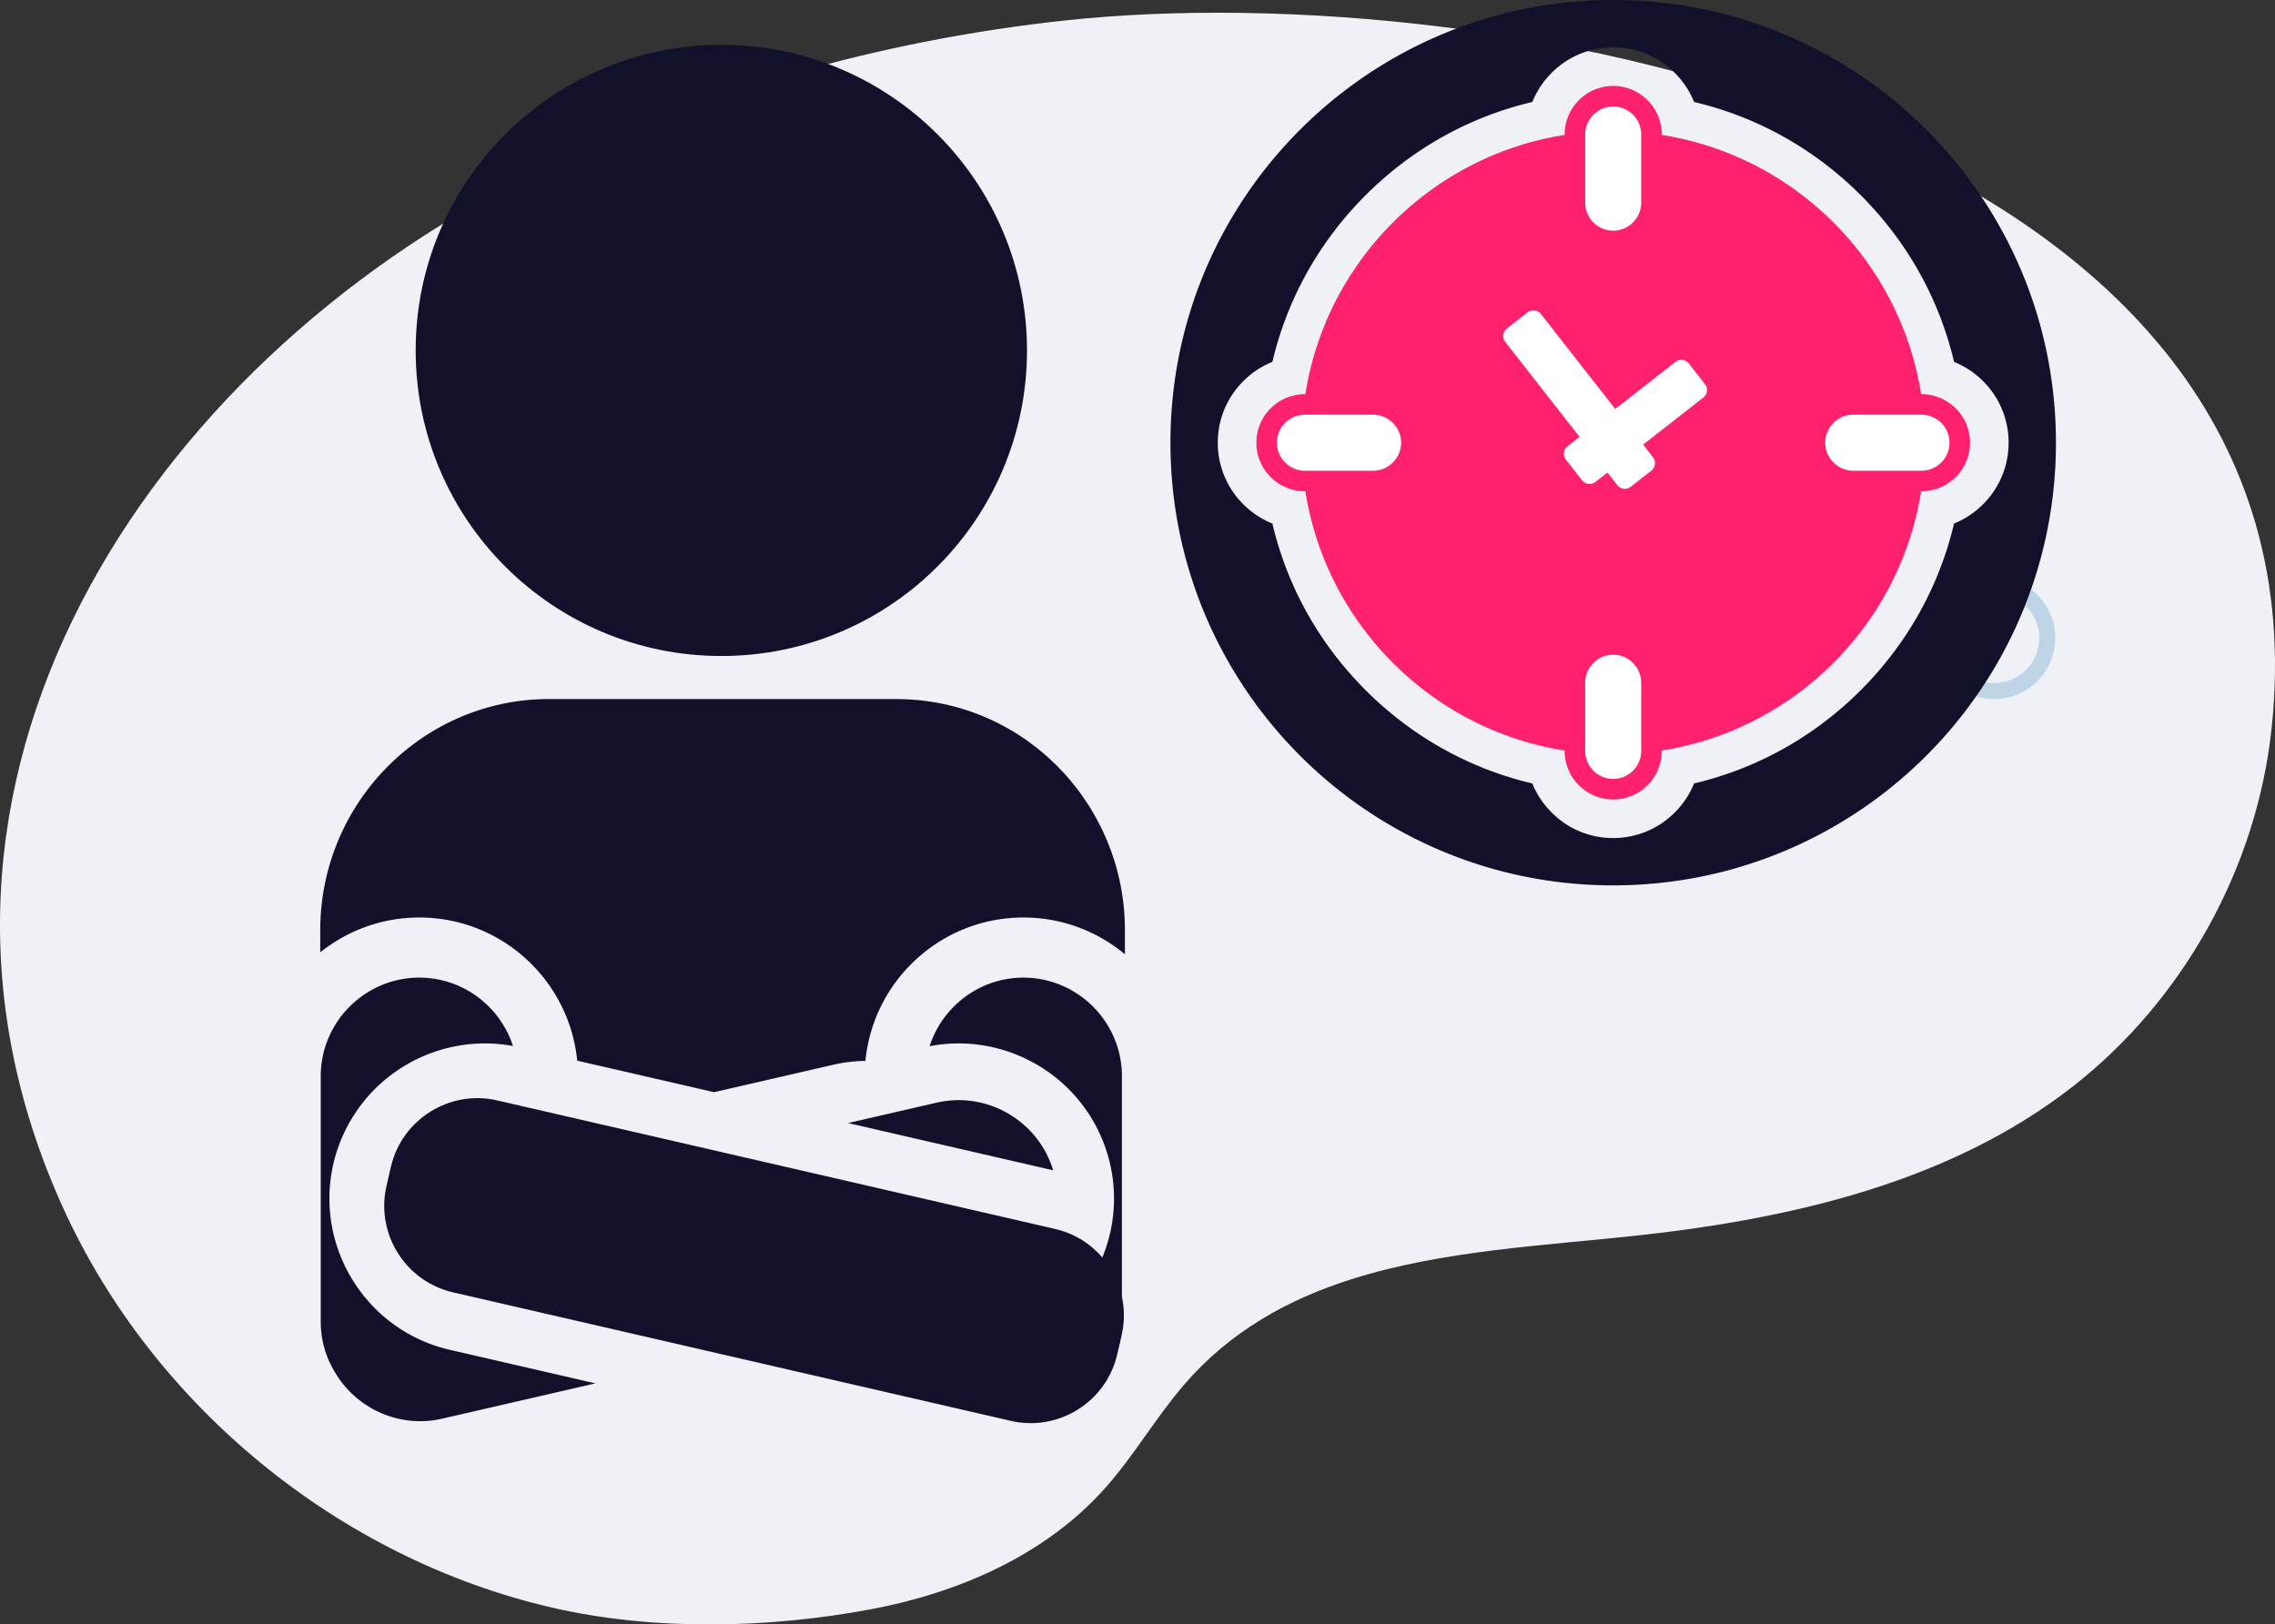 <svg xmlns="http://www.w3.org/2000/svg" width="491.083" height="350.731" viewBox="0 0 368.312 263.048"><rect x="0" y="0" width="368.312" height="263.048" fill="#333333" stroke="none"/><g data-name="Layer"><clipPath id="a"><path transform="matrix(1 0 0 -1 0 263.048)" d="M0 263.048h368.312V0H0z"/></clipPath><g clip-path="url(#a)"><path d="M218.737 207.163c14.859-4.732 31.529-5.462 46.76-7.143 24.855-2.744 50.312-8.669 70.03-24.045 17.93-13.984 29.842-35.434 32.235-58.046C378.014 21.04 242.514-4.217 172.519 3.303c-30.061 3.23-59.596 11.623-86.684 25.09-61.723 30.682-106.987 98.284-75.61 167.22 14.615 32.108 44.713 56.731 79.08 64.693 16.468 3.814 35.056 3.402 51.687.284 14.19-2.66 28.174-8.743 37.81-19.495 4.72-5.268 8.268-11.489 12.88-16.85 7.455-8.669 16.826-13.824 27.055-17.082" fill="#f0f1f6"/><path d="M322.85 96.034a7.291 7.291 0 0 0-7.283 7.284c0 4.016 3.267 7.283 7.284 7.283 4.016 0 7.284-3.267 7.284-7.283 0-4.017-3.268-7.284-7.284-7.284m0 17.172c-5.453 0-9.89-4.436-9.89-9.888 0-5.453 4.437-9.89 9.89-9.89s9.889 4.437 9.889 9.89c0 5.452-4.436 9.888-9.89 9.888" fill="#bed5e7"/><path d="M316.353 84.773c-2.41 10.207-7.583 19.467-15.104 26.988-7.53 7.53-16.791 12.695-26.988 15.104a14.134 14.134 0 0 1-3.122 4.7 14.018 14.018 0 0 1-9.974 4.14 13.981 13.981 0 0 1-9.966-4.14 14.134 14.134 0 0 1-3.122-4.7c-10.198-2.4-19.458-7.574-26.98-15.095-7.53-7.521-12.695-16.782-15.103-26.988a14.307 14.307 0 0 1-4.711-3.122 14.048 14.048 0 0 1-4.131-9.975c0-3.765 1.472-7.307 4.14-9.974a14.004 14.004 0 0 1 4.702-3.114c2.408-10.206 7.574-19.467 15.095-26.988 7.53-7.521 16.79-12.695 26.988-15.095a14.134 14.134 0 0 1 3.122-4.71 13.972 13.972 0 0 1 9.966-4.131c3.764 0 7.315 1.463 9.974 4.13a14.014 14.014 0 0 1 3.122 4.71c10.207 2.41 19.467 7.575 26.988 15.096 7.53 7.53 12.695 16.79 15.104 26.988a14.195 14.195 0 0 1 4.693 3.114 14.019 14.019 0 0 1 4.14 9.974c0 3.765-1.473 7.307-4.14 9.975a14.07 14.07 0 0 1-4.693 3.113m-4.496-63.771C298.885 8.03 280.96 0 261.165 0c-19.79 0-37.712 8.029-50.684 21-12.972 12.973-20.992 30.887-20.992 50.684 0 19.797 8.02 37.72 20.992 50.692 12.972 12.973 30.895 20.993 50.684 20.993 19.796 0 37.72-8.02 50.692-20.993 12.972-12.972 20.992-30.895 20.992-50.692s-8.02-37.711-20.992-50.683" fill="#11112b"/><path d="M311.075 79.548h-.06c-1.693 10.77-6.805 20.418-14.186 27.8-7.38 7.38-17.03 12.491-27.798 14.184v.061a7.84 7.84 0 0 1-2.306 5.56 7.84 7.84 0 0 1-5.559 2.304 7.827 7.827 0 0 1-5.553-2.305 7.84 7.84 0 0 1-2.305-5.56v-.059c-10.769-1.69-20.419-6.8-27.798-14.18-7.38-7.382-12.49-17.033-14.18-27.805h-.074a7.831 7.831 0 0 1-5.553-2.306 7.84 7.84 0 0 1-2.304-5.559c0-2.165.881-4.13 2.304-5.553a7.835 7.835 0 0 1 5.553-2.305h.074c1.686-10.769 6.796-20.42 14.177-27.8 7.38-7.38 17.032-12.49 27.801-14.178v-.067a7.84 7.84 0 0 1 2.305-5.559 7.831 7.831 0 0 1 5.553-2.305c2.17 0 4.135.882 5.56 2.305a7.84 7.84 0 0 1 2.305 5.56v.066c10.772 1.69 20.423 6.8 27.803 14.18 7.381 7.38 12.491 17.03 14.181 27.798h.06c2.166 0 4.132.882 5.557 2.305a7.84 7.84 0 0 1 0 11.112 7.842 7.842 0 0 1-5.557 2.306" fill="#ff216d"/><path d="M261.167 37.353a4.52 4.52 0 0 1-3.202-1.332 4.52 4.52 0 0 1-1.332-3.202V21.778c0-1.247.51-2.38 1.332-3.202a4.52 4.52 0 0 1 6.405 0 4.523 4.523 0 0 1 1.332 3.202v11.041c0 1.246-.51 2.38-1.332 3.202a4.521 4.521 0 0 1-3.203 1.332M295.501 71.687c0-1.247.51-2.381 1.332-3.203a4.523 4.523 0 0 1 3.202-1.332h11.041c1.246 0 2.38.511 3.202 1.332a4.52 4.52 0 0 1 0 6.405 4.52 4.52 0 0 1-3.202 1.332h-11.041a4.52 4.52 0 0 1-3.202-1.332 4.52 4.52 0 0 1-1.332-3.202M261.167 106.02c1.247 0 2.381.51 3.203 1.333a4.525 4.525 0 0 1 1.332 3.202v11.04c0 1.248-.51 2.38-1.332 3.203a4.52 4.52 0 0 1-6.405 0 4.52 4.52 0 0 1-1.332-3.202v-11.041c0-1.246.51-2.38 1.332-3.202a4.52 4.52 0 0 1 3.202-1.332M226.833 71.687a4.52 4.52 0 0 1-1.332 3.202 4.52 4.52 0 0 1-3.202 1.332h-11.04a4.52 4.52 0 0 1-3.203-1.332 4.52 4.52 0 0 1 0-6.405 4.523 4.523 0 0 1 3.202-1.332H222.3c1.245 0 2.38.511 3.201 1.332a4.521 4.521 0 0 1 1.332 3.203M267.343 76.209l-1.669 1.306-1.669 1.305a1.532 1.532 0 0 1-1.14.315 1.543 1.543 0 0 1-1.03-.58l-9.069-11.592-9.069-11.593a1.538 1.538 0 0 1-.316-1.14c.048-.393.246-.768.58-1.03l1.67-1.306 1.67-1.306a1.539 1.539 0 0 1 1.138-.315c.393.048.77.246 1.03.58l9.07 11.593 9.07 11.593c.261.335.362.746.314 1.139a1.54 1.54 0 0 1-.58 1.03" fill="#fff"/><path d="m256.125 77.772-1.306-1.67-1.306-1.668a1.542 1.542 0 0 1-.315-1.14c.048-.394.245-.77.58-1.03l8.733-6.832 8.732-6.831a1.548 1.548 0 0 1 2.17.264l1.306 1.67 1.305 1.669c.263.334.364.745.315 1.139a1.541 1.541 0 0 1-.579 1.03l-8.733 6.831-8.733 6.833a1.539 1.539 0 0 1-1.139.314 1.544 1.544 0 0 1-1.03-.58" fill="#fff"/><path d="M182.119 150.61v3.922a25.534 25.534 0 0 0-16.434-5.96c-13.332 0-24.328 10.208-25.573 23.217-1.78.034-3.57.245-5.305.644l-19.213 4.426-22.15-5.104c-1.267-12.998-12.241-23.183-25.562-23.183-6.06 0-11.63 2.113-16.034 5.638v-3.596c0-20.417 16.363-37.253 36.779-37.42.145-.002.29-.002.437-.002h55.439c.72 0 1.435.014 2.146.043 19.893.808 35.47 17.465 35.47 37.374" fill="#11112b"/><path d="M181.634 174.257v39.79c0 8.77-7.18 15.949-15.95 15.949-6.364 0-11.89-3.781-14.44-9.205l9.625-2.216c13.5-3.11 21.952-16.626 18.842-30.13a25.152 25.152 0 0 0-8.976-14.107c-4.425-3.467-9.94-5.378-15.53-5.378-1.579 0-3.15.15-4.707.453 2.055-6.422 8.104-11.105 15.186-11.105 4.385 0 8.374 1.797 11.266 4.683 2.887 2.893 4.684 6.88 4.684 11.266M82.322 220.763l-9.498-2.188c-7.983-1.835-14.199-7.311-17.31-14.273v-.006a24.987 24.987 0 0 1-1.538-15.851 25.184 25.184 0 0 1 8.982-14.107c4.425-3.467 9.941-5.378 15.531-5.378 1.526 0 3.06.138 4.562.425a16.059 16.059 0 0 0-3.914-6.393c-2.887-2.887-6.876-4.684-11.26-4.684-8.77 0-15.95 7.18-15.95 15.949v39.79c0 3.088.907 5.969 2.451 8.414.155.253.316.499.482.74.012.018.023.036.034.046a13.44 13.44 0 0 0 1.188 1.504c3.748 4.218 9.636 6.325 15.502 4.976l24.817-5.716z" fill="#11112b"/><path d="m170.5 189.507-33.207-7.65 14.353-3.307c8.208-1.888 16.466 2.996 18.854 10.957M180.867 219.332l.721-3.128c1.771-7.686-3.069-15.425-10.756-17.196l-90.348-20.821c-7.687-1.77-15.425 3.07-17.197 10.756l-.72 3.128c-1.772 7.687 3.068 15.425 10.755 17.197l90.35 20.82c7.685 1.771 15.424-3.069 17.195-10.756M166.265 56.743c0 27.33-22.155 49.485-49.485 49.485S67.295 84.073 67.295 56.743 89.45 7.259 116.78 7.259s49.485 22.154 49.485 49.484" fill="#11112b"/></g></g></svg>